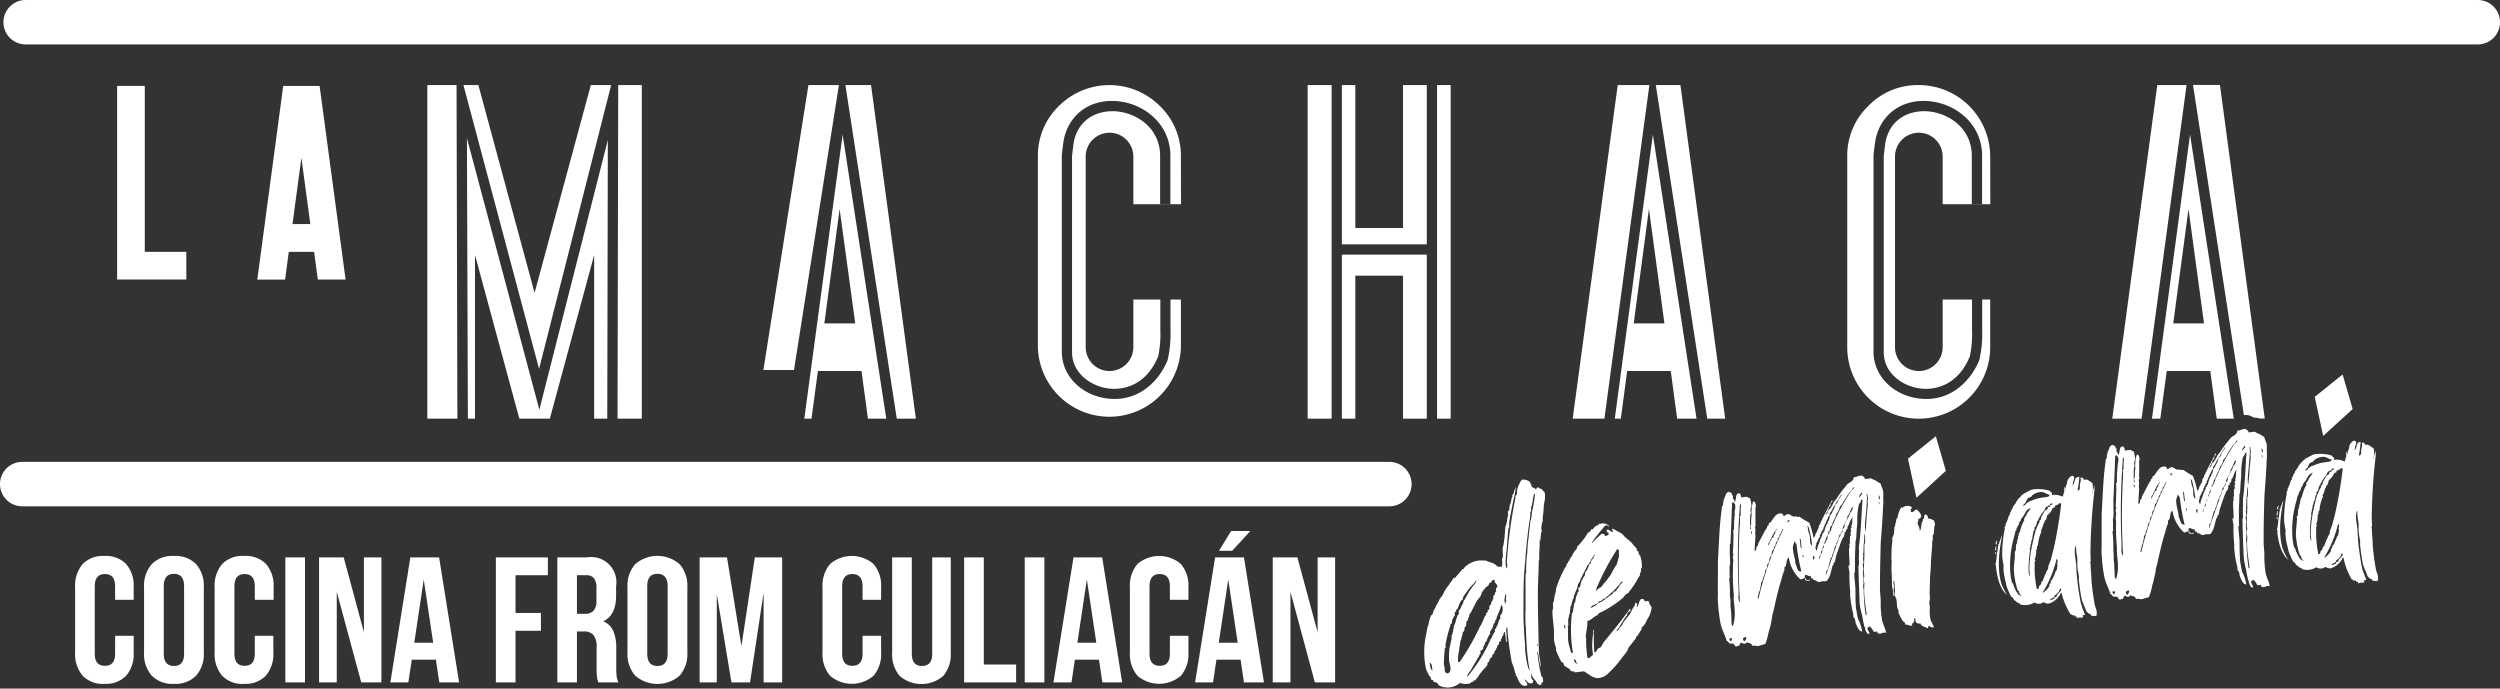 <?xml version="1.0" encoding="UTF-8"?> <svg xmlns="http://www.w3.org/2000/svg" viewBox="0 0 450.17 124"><rect x="0" y="0" width="450.17" height="124" fill="#333333" stroke="none"/><defs><style>.cls-1{fill:#fff;}</style></defs><g id="Layer_2" data-name="Layer 2"><g id="Layer_1-2" data-name="Layer 1"><path class="cls-1" d="M446.17,8H4.62a4,4,0,1,1,0-8H446.17a4,4,0,0,1,0,8"></path><path class="cls-1" d="M254.19,87.16a4.21,4.21,0,0,1-.05.62,4,4,0,0,1-4,3.39H4a4,4,0,1,1,0-8H250.18a4,4,0,0,1,4,4"></path><polygon class="cls-1" points="21.09 15.47 26.07 15.47 26.07 45.35 33.55 45.35 33.55 50.33 21.09 50.33 21.09 15.47"></polygon><path class="cls-1" d="M56.56,45.35H52l-.67,5h-5L51,15.47h6.55l4.68,34.86h-5Zm-3.89-5h3.21L54.27,28.42Z"></path><polygon class="cls-1" points="76.95 15.32 76.95 75.39 82.36 75.39 82.21 15.32 76.95 15.32"></polygon><polygon class="cls-1" points="97.07 66.43 110.05 15.32 106.39 15.32 96.26 52.73 86.14 15.32 83.45 15.32 97.07 66.43"></polygon><polygon class="cls-1" points="111.31 15.32 110.06 15.32 110.71 15.32 111.31 15.32"></polygon><polygon class="cls-1" points="111.32 15.32 111.2 75.39 115.57 75.39 115.57 15.32 111.32 15.32"></polygon><polygon class="cls-1" points="110.26 75.39 109.35 75.39 109.45 25.21 97.12 73.78 84.08 24.88 84.25 75.39 85.53 75.39 85.53 45.91 93.52 75.39 99.01 75.39 106.99 45.91 106.99 75.39 110.26 75.39"></polygon><polygon class="cls-1" points="145.57 15.32 137.46 66.63 142.97 66.63 151.06 15.32 145.57 15.32"></polygon><polygon class="cls-1" points="156.85 15.32 152.23 15.32 161.48 75.39 164.92 75.39 156.85 15.32"></polygon><path class="cls-1" d="M144.83,75.39h1.29l1.16-8.58h7.85l1.16,8.58h3.3l-7.86-51.16Zm3.61-17.16,2.75-20.6L154,58.23Z"></path><polygon class="cls-1" points="291.3 15.32 283.19 75.39 288.9 75.39 297 15.32 291.3 15.32"></polygon><polygon class="cls-1" points="302.59 15.32 298.16 15.32 307.42 75.39 310.65 75.39 302.59 15.32"></polygon><path class="cls-1" d="M290.77,75.39h1.09L293,66.81h7.85L302,75.39h3.49l-7.86-51.16Zm3.41-17.16,2.74-20.6,2.79,20.6Z"></path><polygon class="cls-1" points="388.46 15.32 380.35 75.39 385.63 75.39 393.73 15.32 388.46 15.32"></polygon><path class="cls-1" d="M387.5,75.39H389l1.16-8.58H398l1.16,8.58h3.07l-7.87-51.16Zm3.83-17.16,2.75-20.6,2.79,20.6Z"></path><path class="cls-1" d="M212.64,28.19a12.4,12.4,0,0,0-3.78-9.1,12.86,12.86,0,0,0-18.19,0,12.4,12.4,0,0,0-3.78,9.1V62.52a12.88,12.88,0,0,0,25.75,0V53.94h-1.87c0,.38,0,4.2,0,5.52a20.59,20.59,0,0,1-.52,5.38c-1.39,3.43-4.64,7-9.53,7a10.54,10.54,0,0,1-2.05-.2c-4.4-.86-7.47-4.27-7.47-8.29V28c0-.26.27-2.58.45-3.28,1.13-4.46,5-7,9.77-6.48,4.49.48,9.14,3.91,9.33,9.51,0,.84,0,6.66,0,6.9v2.1h-1.85v-2.1c0-.06,0-6,0-6.83-.16-4.77-4.09-7.36-7.68-7.75-2.91-.31-6.69.84-7.78,5.11-.11.42-.3,2-.4,3V63.39c0,3.65,3.1,5.91,6,6.47,3.23.63,7.42-.54,9.52-5.71a19.55,19.55,0,0,0,.38-4.71c0-1.33,0-5.17,0-5.5h-4.86v8.58a4.29,4.29,0,0,1-8.58,0V28.19a4.29,4.29,0,0,1,8.58,0v8.58h8.58Z"></path><path class="cls-1" d="M358.37,28.19A12.87,12.87,0,0,0,345.5,15.32a12.39,12.39,0,0,0-9.09,3.77,12.4,12.4,0,0,0-3.78,9.1V62.52a12.87,12.87,0,0,0,25.74,0V53.94h-1.44c0,.38,0,4.2,0,5.52a21,21,0,0,1-.52,5.38c-1.39,3.43-4.65,7-9.53,7a10.71,10.71,0,0,1-2.06-.2c-4.39-.86-7.46-4.27-7.46-8.29V28c0-.26.28-2.58.46-3.28,1.13-4.46,5-7,9.77-6.48,4.49.48,9.14,3.91,9.32,9.51,0,.84,0,6.66,0,6.9v2.1h-1.85v-2.1c0-.06,0-6,0-6.83-.16-4.77-4.1-7.36-7.68-7.75-2.91-.31-6.7.84-7.78,5.11-.11.42-.3,2-.4,3V63.39c0,3.65,3.09,5.91,6,6.47,3.22.63,7.42-.54,9.51-5.71a19.26,19.26,0,0,0,.39-4.71c0-1.33,0-5.17,0-5.5h-5.29v8.58a4.29,4.29,0,0,1-8.58,0V28.19a4.29,4.29,0,0,1,8.58,0v8.58h8.58Z"></path><polygon class="cls-1" points="256.92 44 256.92 15.32 252.64 15.32 252.64 41.06 244.05 41.06 244.05 15.32 241.63 15.32 241.63 44 256.92 44"></polygon><rect class="cls-1" x="235.47" y="15.32" width="4.31" height="60.07"></rect><rect class="cls-1" x="258.77" y="15.32" width="2.45" height="60.07"></rect><polygon class="cls-1" points="256.92 75.39 256.92 45.85 241.63 45.85 241.63 75.39 244.05 75.39 244.05 49.64 252.64 49.64 252.64 75.39 256.92 75.39"></polygon><path class="cls-1" d="M329.31,91.82a2.78,2.78,0,0,0,.5-.63,4.93,4.93,0,0,0,.36-.73,6.73,6.73,0,0,1,.5-.62c.43-.68.92-1.36,1.46-2l.49-.63c.41-.39,1.19-.54,1.16-1.28.62,0,.81-.32,1.5-.29.19.15.48.23.53.62l1.12-.13c.25.19.6.26.91.46s.49.34.79.47c.11.44.33.87.44,1.26s0,1.19.06,2c0,.06,0,.17,0,.28-.06.46-.09,1.66-.15,2.57-.07,1.38-.21,3-.32,4.54-.07,2.68-.14,5.42-.14,8.32,0,.62.09,1.24.14,2.08a17.72,17.72,0,0,0,.26,3.67c.2.72.57,1.41.72,2.19-.48-.23-.88.22-1.29.15.11,0-.31-.19-.3-.13s0-.23,0-.28-.39.1-.57.06-.28-.47-.47-.62-.23-.54-.48-.23c-.77.21.4,1,0,1.25-.4,0-.52-.51-.68-.89-.06,0,0-.28,0-.28-.19-.15-.15-.27-.26-.71-.09-.27-.17-.94-.29-1.5a12.84,12.84,0,0,1-.45-2.33c-.05-1.87-.17-4.3-.2-6.41,0-.16.08-.29.11-.58a13.52,13.52,0,0,1,0-2c0-.46-.08-.67,0-1.31.34-2.37.42-5.51.62-8.14-.07-.17-.1.06-.28,0,0,.4-.17.47-.36.78a12.39,12.39,0,0,0-.29,3.33c-.11.93-.16,2-.21,2.93a3.18,3.18,0,0,0-.12.47c0,.73-.08,1.71-.09,2.57s0,1.53,0,2.44c-.05.12,0,.28,0,.4s-.15.18-.13.3c0,.84.15,1.74.19,2.53s0,2.22.08,3.12a5.62,5.62,0,0,0,.16,1.29,9.76,9.76,0,0,0,.27,1.33,7.61,7.61,0,0,1,.72,2.19c-.68,0-.91-1-1.21-1.56,0-.06,0-.23,0-.28s-.09-.27-.17-.55c-.07-.1-.19-.09-.21-.26s0-.57-.09-.78a19.69,19.69,0,0,1-.5-3.24c0-.23.06-.41,0-.69a32.48,32.48,0,0,1-.12-3.4s-.23-1-.13-1.12.16,0,.16,0c0-1.13-.14-2.14-.09-3.17a.11.11,0,0,0,.1-.13c0-.17-.05-.39-.07-.56a.4.4,0,0,0,.15-.19,5,5,0,0,1,0-1.24c0-.06.17-.08.15-.19a1.78,1.78,0,0,1-.06-.56.11.11,0,0,0,.1-.13c0-.22-.11-.38-.06-.5s.16-.08.14-.19-.1-.38,0-.39c.19-.25.05-1,.21-1.51a4,4,0,0,0-.68,1.39,1.78,1.78,0,0,1-.25.32c0,.17,0,.28-.06.46s-.26.14-.25.26,0,.22,0,.28-.17,0-.17,0c-.08.23-.09.63-.18.87a1.58,1.58,0,0,0-.24.31c-.41.85-.82,2.21-1.2,3.28a5.61,5.61,0,0,1-.18.87c0,.11-.2.25-.25.31s.08.22,0,.29h-.11c-.34.95-.38,2.09-1.08,2.86-.21.19-.56.06-.84.1s-.26.2-.84.1l-.19-.15-.13-.1c-.06,0-.28,0-.41-.12s-.15-.27-.15-.27-.27.09-.28,0,0-.46-.21-.38c-.39,0-.49-.28-.88-.18-.12.42-.05.52.27.82,0,.17.35.08.58,0,.07-.35.19.2-.26.2s-.64-.09-.63-.49c-.34,0-.42.27-.83.21a6.53,6.53,0,0,1-2.06-3.91c-.47.29-.34,1-.56,1.49,0,.11-.2.25-.24.32,0,.23,0,.4,0,.63-.05.06-.18,0-.16.13s.07.11,0,.17a4.41,4.41,0,0,0-.29.89c-.08.29-.12.46-.2.7-.49,1.59-.94,3.58-1.34,5.45a3.15,3.15,0,0,0-.2.71,2.3,2.3,0,0,1-.1.63,3,3,0,0,0-.06.41c0,.23-.19.82-.3,1.29a6.75,6.75,0,0,0-.2.7,10.52,10.52,0,0,1-.61,2.07,8,8,0,0,0-1,.28c-.38.16-.57,0-1,0-.44.16-.32-.3-.61-.33-.09-.27-.62,0-.61-.38-.15.19-.14.25-.42.34s-.47-.12-.71-.2c-.26.2-.15.64-.66.64-.59.3-.41-.57-1-.45s-.56-.39-.91-.46c-.29-1-.86-2-1.11-3.11a32.81,32.81,0,0,1-.48-4c-.05-.45,0-1,0-1.7-.05-.85,0-1.7,0-2.61s0-2,0-3c.19-2.76.25-6,.61-8.72.07-.35.08-.81.15-1.16.05-.06.17,0,.15-.18l0-.12a4,4,0,0,0,.06-.46,5.14,5.14,0,0,1,.34-1c.13-.3.14-.7.75-.83,0,.28.46.06.45.4s.19.2.21.37c.05.39-.19.25.07.56a.67.67,0,0,1,.18.55c.41-.33.14-1.21.56-1.49s.64.15.65.66a7.18,7.18,0,0,1,1-.12c.23,0,.32.3.59.21a6.6,6.6,0,0,1,.29,1.5.22.22,0,0,0-.09.19,2.56,2.56,0,0,1-.12.41c0,.23.12.5.09.73a.11.11,0,0,0-.1.12,18.1,18.1,0,0,0,0,2.73c.26-.2,0-.46,0-.74a.21.21,0,0,0,.15-.14,10.39,10.39,0,0,1,.08-1.71,6.67,6.67,0,0,1,.27-2.48c.47.06.46.52.52,1,0-.05-.11.07-.1.13,0,.85,0,1.82,0,2.72a1.72,1.72,0,0,0,.06.56s-.16.08-.15.14a2.92,2.92,0,0,1,.09.73,2.37,2.37,0,0,0,0,.85c0,.12,0,.22,0,.28-.06.46-.09,1.66-.17,2.41.37.24.29-.43.38-.62s.21-.13.25-.31a1.59,1.59,0,0,1,.3-.78c.37-.72.74-1.45,1.17-2.18,0-.12.16,0,.14-.19s.09-.24.08-.29.27-.15.26-.2-.08-.22,0-.29.32-.15.41-.33c.4-.5.71-1.22,1.37-1.41s.76.13.91.46c.32-.15.41-.39.81-.38s.55.38,1,.45c.44-.17.53.16,1,0a15,15,0,0,0,1.78,1.09,14.63,14.63,0,0,1,.77,2.7c.32-.21.33-.61.46-.91.06,0,.12,0,.11-.07a.55.55,0,0,1,.13-.3c0-.17.24-.43.22-.59a1.26,1.26,0,0,1,.08-.3,1.15,1.15,0,0,1,.24-.31c.05-.06,0-.28,0-.28.21-.2.19-.31.37-.67.56-1.09,1.16-2.24,1.71-3.33.25.14-.11.46-.21.59s0,.34-.06.46-.22.09-.27.15,0,.34-.11.47-.11,0-.1.12c0,.28-.28.49-.36.79.38-.11.34-.5.47-.8m-17.75,6.1a4.89,4.89,0,0,0,0,.68c-.06,1,.05,1.93.05,2.84,0,.23-.08.3-.1.58,0,.68,0,.85,0,1.3a1.57,1.57,0,0,0,.07.57c0,.11-.15.18-.15.18a23.87,23.87,0,0,1,.14,3.12c0,.11,0,.28.05.39a7.3,7.3,0,0,1,.05,1.41,4.7,4.7,0,0,0,.1.84c.05.85.08,1.64.09,2.15,0,.17-.05.58.25.71a6.83,6.83,0,0,0,.33-2.48c0-1-.27-2.3-.16-2.83,0-.11,0-.22,0-.27a35.93,35.93,0,0,1-.16-4.71c0-.11,0-.28,0-.44a3.86,3.86,0,0,1,.07-.87,5.23,5.23,0,0,0-.1-.84.1.1,0,0,1,.09-.12,1.75,1.75,0,0,0-.06-.56c0-.68.08-1.21.06-1.89a18.46,18.46,0,0,0,0-2.22c0-.11.15-.13.14-.18,0-.35,0-.74,0-1.14s.08-1.26.12-1.43,0-.29-.05-.4c.09-.63.31-1.23,0-1.7-.17,0-.15-.27-.32-.25,0,.17-.14.19-.12.42-.07,2.28-.2,5-.28,7.14m.27,17-.45,0a.43.43,0,0,0,.34.53c0-.23.19-.31.11-.58M313,107.3c.05.4.07,1.08.3,1.11a127.32,127.32,0,0,1-.06-13.36,9.22,9.22,0,0,0,.05-2c0-.12.16-.13.15-.19,0-.34,0-.73,0-1.13s.2-.71-.12-1a126,126,0,0,0-.26,15.38c0,.35,0,.8,0,1.14m1.15,8.23c0-.29.36-.33.2-.77a.79.79,0,0,0-.55.24c0,.29.07.5.35.53m1.07-19.69c0,.17.17.49.2.26s-.18-.55-.2-.26m5.17.52c0,.12,0,.28-.07.35s-.2.19-.24.31,0,.29-.12.47a1.15,1.15,0,0,0-.24.31,2.86,2.86,0,0,0-.07.41,1.17,1.17,0,0,1-.25.31c-.09.18,0,.34-.11.47a1.35,1.35,0,0,0-.25.31c-.13.36,0,.58-.18.88a1.4,1.4,0,0,0-.25.31c-.08.24-.1.58-.18.88,0,0-.2.19-.24.31-.13.36,0,.58-.18.88a1.17,1.17,0,0,0-.25.31,2.4,2.4,0,0,1,0,.28c-.06.41-.39,1-.42,1.19s.08.22,0,.28-.2.25-.25.31a1.49,1.49,0,0,0-.06.46,8.66,8.66,0,0,0-.17.88c-.09.24-.24.42-.22.59a3.82,3.82,0,0,1-.12.42c0,.28-.22.53.07.56A57.55,57.55,0,0,1,321,95.54c0-.17.19-.25,0-.28-.14.24-.22.54-.36.78a1.78,1.78,0,0,0-.25.32m-1.68,1.11c0,.12-.21.19-.25.31s-.06.46.05.45a2.4,2.4,0,0,1,.31-.78,1.32,1.32,0,0,0,.21-.59c.06,0,.28,0,.28-.09a2.2,2.2,0,0,0,.11-.47,1.17,1.17,0,0,0,.25-.31c0-.12,0-.29.06-.41s.43-.27.14-.3a10.82,10.82,0,0,0-.62,1c-.23.43-.36.73-.54,1.15m3.53-3.78c-.3-.08-.58.41-.23.43,0-.18.19-.25.23-.43m.94,6.94a4.19,4.19,0,0,1,.1.84c.16.38.33.87.42,1.15a.64.64,0,0,0,.67.31,37.08,37.08,0,0,1-.89-5c-.28,0-.16-.38-.39-.41,0,.34-.25.72-.26,1.17a9.87,9.87,0,0,0,.35,1.95m1.08-3.37c0-.17-.16-.38-.19-.15.1.39.12,2,.35,1.55-.06-.5-.11-1-.16-1.4m.33,2.81c0,.17.12.55.15.26s-.12-.55-.15-.26m1.26-3.74c.15.72-.08,1.66.46,1.94a20.34,20.34,0,0,0-.62-3.28c-.07-.17-.26-.31-.29-.08.05,0,.17,0,.12.1a3.88,3.88,0,0,0,.33,1.32m.68,3.79c-.05.06-.2.7.08.67.05-.06.26-.66-.08-.67m4.24-9.72a1.15,1.15,0,0,0-.24.31c-.05.06,0,.18-.14.3s-.15.19-.24.32a6.51,6.51,0,0,1-.71,1.22c0,.06.08.22,0,.28s-.15.19-.24.31,0,.18-.08.3a2.36,2.36,0,0,0-.36.78c0,.11-.06.06-.1.12-.14.3-.16.59-.37.79,0,0,.09.21,0,.28s-.16.13-.25.31a3.38,3.38,0,0,1-.32.66c-.05.07,0,.23,0,.28a1.21,1.21,0,0,1-.24.32,3.44,3.44,0,0,1-.36.78c-.06,0-.08.35-.07.41-.14.24-.25.77.12,1a3.7,3.7,0,0,1,.41-1.35,5,5,0,0,1,.52-1.31c0-.07,0-.23,0-.29s.27-.14.25-.31.1-.12.15-.19c.12-.41.15-.58.28-.94s.39-.56.36-.78.05-.07.1-.13a2.61,2.61,0,0,0,.21-.65c.1-.13,0-.23.12-.41s.3-.32.34-.5.09-.18.13-.3.34-.49.32-.72a3.1,3.1,0,0,1,.22-.48,1.16,1.16,0,0,0,.3-.32,3.27,3.27,0,0,1,.71-1.22c-.07-.16.14-.25,0-.28-.14.3-.44.62-.47.79s-.29.44-.39.62m1.29-.16a2,2,0,0,0-.23.43c-.14.24-.4.45-.49.63s-.08.35-.12.47-.1.07-.1.12-.08.24-.13.3a1.78,1.78,0,0,1-.25.32c-.05.06-.08.29-.13.3a.92.92,0,0,1-.22.59c0,.06,0,.12-.09.18a10.66,10.66,0,0,0-.44,1.08,1.36,1.36,0,0,0-.25.31c-.09.18,0,.35-.1.58,0,.06-.21.14-.25.26s0,.34-.05.57a1.4,1.4,0,0,0-.24.32.68.68,0,0,0-.14.3,1.06,1.06,0,0,1-.21.59c0,.06-.09.24-.08.3,0,.22-.18.42-.21.59a.89.89,0,0,0-.14.3c0,.23-.18.42-.21.6s-.09.23-.08.29c0,.22-.18.42-.22.6s-.18.36.05.39a7.67,7.67,0,0,1,.18-.88s.21-.19.25-.31,0-.34.05-.58c0-.06.2-.19.24-.31s0-.34.1-.58a1.35,1.35,0,0,0,.25-.31c0-.06.09-.24.08-.3s.11-.07.15-.13c.08-.29.1-.64.18-.88a1.68,1.68,0,0,1,.25-.31c0-.12-.08-.22,0-.28s.21-.14.26-.2a.63.63,0,0,0,.07-.35c0-.12.14-.25.13-.3a1.24,1.24,0,0,1,.22-.59c0-.06.1-.13.09-.19a.66.66,0,0,0,.13-.3,37.92,37.92,0,0,1,2.57-4.74,6.19,6.19,0,0,0,.48-.74c.15-.19.73-.54.38-.61-.38.61-.94,1.19-1.22,1.68s-.39.56-.48.79m.63,2.89a3.52,3.52,0,0,0-.19.76c0,.06-.28.09-.26.2s-.08.29-.12.41a1.58,1.58,0,0,0-.31.78c0,.17-.31.72-.35.84a1.17,1.17,0,0,0-.25.31,7,7,0,0,0-.2.71,3.67,3.67,0,0,1-.36.78s.08.22,0,.28-.2.19-.25.31-.11.47-.2.71a2.13,2.13,0,0,1-.3.78c-.05.06,0,.22,0,.28a1.15,1.15,0,0,0-.24.31c-.1.18-.11.53-.2.71-.18.47-.19.87-.31,1.23,0,0-.21.19-.25.31a1.22,1.22,0,0,0-.07.41c0,.12-.14.24,0,.28.72-2,1.44-4.15,2.21-6.24.09-.18,0-.28.12-.47s.2-.19.24-.31,0-.29.12-.41.2-.25.25-.32,0-.34.06-.46.21-.14.25-.26a5.63,5.63,0,0,0,.18-.87c.05-.12.21-.19.25-.32a8.19,8.19,0,0,1,.36-.78,3.73,3.73,0,0,0,.31-.72c.05-.11.21-.19.25-.31s.33-.55.08-.75c-.27.54-.48,1.2-.67,1.5l-.25.32m2.6-4.41c-.08.24-.65.71-.34.9,0-.35.77-.66.34-.9M336.1,91a.4.4,0,0,0,0,.28c-.06,1-.18,1.84-.24,2.76-.08.75,0,1.37,0,2.11a.87.87,0,0,0-.16.13c0,.11.08.22,0,.28,0,.68-.14,1.72-.14,2.18s0,.68-.06,1,0,.34.06.45a.11.11,0,0,1-.1.12,5.58,5.58,0,0,0,.12,1c0,.12-.15.19-.15.19a5.93,5.93,0,0,0,.11,1,.2.2,0,0,1-.09.19c0,.74.13,1.57.11,2.37,0,.17-.08.24-.06.46a3.09,3.09,0,0,0,.09.68,29.54,29.54,0,0,0,.38,4.61c.26-.14.11-.46.09-.63-.13-1.07-.28-1.9-.34-2.86a15.81,15.81,0,0,1,0-2.28,4.92,4.92,0,0,1-.11-1,.19.19,0,0,1,.09-.18,2.63,2.63,0,0,0-.08-.68c0-1,.05-2,.1-3,0-.8,0-1.54,0-2.17a.11.11,0,0,1,.1-.12c.07-.81,0-1.53,0-2.28,0,0,.11-.07.15-.19a.4.4,0,0,1,0-.28c.05-.51.14-1.61.16-2,0-.12,0-.17,0-.28.1-.58.14-1.67.21-2a3.63,3.63,0,0,0-.08-.73s.09-.12.09-.12c0-.4-.11-1.47-.23-1a3.65,3.65,0,0,1,0,1.31,3.44,3.44,0,0,1,0,.69m2.18-1.68c0,.57.2.71.23.43,0-.12-.16-.84-.23-.43m0,1.13c0,.23.17.55.14.27s-.12-.5-.14-.27"></path><path class="cls-1" d="M344.15,92.18c.63.09.51-.46,1.08-.42.28.43.7.6.73,1.34-.22,0-.06.4-.53.29,0,.22.05.39-.06.46s.05.4-.12.41a2.74,2.74,0,0,1,.45,1.37c.29-.43.21-1,.38-1.58,0,0,.1-.07.15-.19a.45.45,0,0,1,0-.28s.2-.25.25-.31c0-.23-.06-.5.21-.65.29.08.48.28.48.74a2,2,0,0,1,1.13.43c0,.23.18.49.1.84,0,.06-.1.13-.1.13a11.62,11.62,0,0,1-.11,1.43c0,.06-.1.07-.15.19s0,.4,0,.69c-.05.06,0,.28,0,.28a.09.09,0,0,1-.12,0c0,.29,0,.74,0,1-.22,2.42-.43,5.4-.44,8.19-.06.52.11,1,0,1.53,0,.17-.09.19-.07.35a5.05,5.05,0,0,0,.1.9,7.84,7.84,0,0,0,.09,2.15c.12.5.45.91.63,1.46-.39.1-.62,0-.76-.19-.47-.12-.06.46-.53.35-.32-.31-1-.23-1.12-.84a.86.86,0,0,1-.7-.09c-.18-.14-.22-.48-.27-.82-.4-.06,0,.47-.21.6h-.11c0,.06.08.22,0,.28s-.28,0-.28,0,.1.33.06.44a1.62,1.62,0,0,1-.88-.18c-.06,0-.22,0-.28,0s-.09-.28-.22-.43a1.31,1.31,0,0,1-.31-.25,8.34,8.34,0,0,1-.75-1.44,2,2,0,0,0-.06-.57c0-.16-.14-.15-.15-.26-.11-.5-.07-1.08-.2-1.69a3,3,0,0,1-.25-.65,17.17,17.17,0,0,0-.15-2.71c-.3.32.15,1.23-.09,1.6,0,.17,0,.4.06.56s.26.71-.08.7c0-.63-.22-1.34-.27-2.25,0-.45,0-1-.05-1.81a17.52,17.52,0,0,1,0-2.28c0-.16-.1-.33-.06-.45.05-.51,0-1.65.11-2.45,0-.23.06-.46.08-.7a3.87,3.87,0,0,1,0-.74s.17,0,.15-.13a1,1,0,0,0,0-.17s.1-.12.1-.12a11.81,11.81,0,0,0,.12-1.44c.05-.06.16,0,.14-.19s0-.23.07-.4.09-.64.19-.82.16,0,.15-.19a5,5,0,0,1,.64-1.78c0-.07.23,0,.27,0a1.36,1.36,0,0,1,1.52-.18c.43.29-.25.32,0,.86"></path><path class="cls-1" d="M345.27,96.4c-.44.16-.48-.17-.76-.2-.24.89.35,1.1.64.61.1-.12.08-.24.12-.41"></path><path class="cls-1" d="M347.71,100.66c-.07,1.31-.19,2.69-.19,4.17-.37-.3-.14-.72-.13-1.12,0-.63,0-1.09.08-1.72,0-.11,0-.22,0-.28a5,5,0,0,0,.12-1.32c0-.29.12,0,.15.27"></path><path class="cls-1" d="M347.74,99.91c0,.29-.18,0-.15-.26s.18.09.15.26"></path><polygon class="cls-1" points="348.58 78.56 343.56 82.59 345.09 89.63 350.39 84.78 348.58 78.56"></polygon><polygon class="cls-1" points="421.83 67.43 416.81 71.46 418.33 78.5 423.64 73.65 421.83 67.43"></polygon><path class="cls-1" d="M359.45,99.73c0,.23-.23-.08-.2-.26s.18,0,.2.26m0-.63c-.45,0,0-.45-.13-.66.29-.38.05.45.13.66m.06-1.43c.17.49-.17.53-.17,0,.16-.07.08-.29.25-.31a.19.19,0,0,1-.08.29m-.15,4.46a.29.29,0,0,0,.08-.3s-.16.08-.13-.09.11-.47.14-.76c.1-.58.12-1.38.27-2a2.57,2.57,0,0,1,.14-.76c0-.06-.09-.22,0-.28H360c0-.07,0-.28,0-.28.15-.19.29-.89.53-1.26-.46,2.27-1,5.7-.16,8.66a10.23,10.23,0,0,0,1.05,2.09c-1.14-.94-1.74-2.69-2-5m15-16.3a16.77,16.77,0,0,1-.33,2.49c.57,0,.38-.67.44-1.08s.25-.76.09-1.14c.47-.4.5.33.78.3.05,0,.38-.1.39-.05a5.19,5.19,0,0,1,1,.68,6.59,6.59,0,0,1,.06,1.47.11.11,0,0,0-.09.13l0,.34a12.38,12.38,0,0,1,.42-1.65c-.06.41,0,.69-.07,1.26a108.74,108.74,0,0,0-.69,11l.06,1.47a.1.1,0,0,0-.09.12,2,2,0,0,1,.06.56c0,.68.14,1.64.15,2.72a43.59,43.59,0,0,0,.59,4.42c.13.61.54,1.19.3,2-.33.15-.63,0-.86,0s-.08-.22-.14-.27-.23,0-.36-.13l-.13-.1a1.08,1.08,0,0,1-.4-.52c-.09-.27-.55-1.29-.74-1.9-.24-1.05-.4-2.4-.54-3.57,0-.23.06-.47,0-.69-.05-.45-.15-.84-.21-1.28-.08-.73,0-1.48-.08-2.15a8.09,8.09,0,0,1-.19-2.08c-.47.85-.15,2.06,0,3.29l.1,1.81a45.51,45.51,0,0,0,.75,5.32,21.58,21.58,0,0,0,.77,2.12c-.11.07-.28,0-.44.11s.12.1.08.27-.33,0-.32.16c-.12-.1-.39,0-.52-.06l-.27.1c-.06-.06,0-.29-.09-.28s-.34,0-.31-.25c-.44.17-.48-.17-.77-.19a12.9,12.9,0,0,1-1.58-3.73c-.09-.33-.26.2-.36.32a3.55,3.55,0,0,1-1.6,1.39,1.62,1.62,0,0,1-.72.14.11.11,0,0,0-.12-.1l-.28,0,0-.17c-.4,0-.54.29-.83.27a1.47,1.47,0,0,1-1-.22,3,3,0,0,1-1.94.46,2.94,2.94,0,0,1-.58-.1c-.06,0-.14-.21-.2-.21-.29-.13-.34-.07-.61-.38l-.31-.19a1.59,1.59,0,0,1-.22-.43c-.06-.05-.29-.08-.31-.19a5.51,5.51,0,0,1-.45-.91,6,6,0,0,1-.53-1.65,11.33,11.33,0,0,1-.42-2.5c0-.28.06-.47,0-.75a9.62,9.62,0,0,1-.22-1.39,21.94,21.94,0,0,1,.47-5.06,1.54,1.54,0,0,0-.09-.28c.05-.06.17,0,.17,0s-.09-.27,0-.28.11,0,.1-.07-.08-.21,0-.28a5.39,5.39,0,0,0,.52-1.37,1.4,1.4,0,0,0,.25-.31c0-.06-.09-.22-.09-.27l.16,0,.17-.53.25-.32c0-.12,0-.23.12-.36a3.94,3.94,0,0,1,.35-.44,3.46,3.46,0,0,1,1-1.31c.1-.07,0-.17.14-.19s.25-.31.53-.35a8.41,8.41,0,0,1,1.29-.66,7.23,7.23,0,0,1,3.15.19c.27.36.6.27.43.8a3.07,3.07,0,0,1,1.91.28c.21-.19.21-.65.3-.88a2.34,2.34,0,0,1,0-.63c0-.06.19-.25.24-.32a9,9,0,0,0-.26,1.17l.12-.41c0-.18.24-.43.21-.65a1.35,1.35,0,0,1,.08-.3,1.29,1.29,0,0,0,.16-.58c0-.29.43-1.14,1-1.15.61.33,0,.8.05,1.42,0,.11-.09.12-.07.29.57-.41.1-1.49,1.18-1.51m-9,5.74c-.11.07-.28.09-.38.22a9.32,9.32,0,0,0-.66,1.1,3.26,3.26,0,0,0-.39.5c-.05.06,0,.18-.08.29s-.21.2-.25.32l-.16.59c-.05.06-.11,0-.17,0s.09.27,0,.28-.2.25-.19.36,0,.11,0,.11c0,.17-.11.07-.15.19-.13.36-.15.7-.27,1.06a18.61,18.61,0,0,0-.71,6,9.92,9.92,0,0,0,.32,2.24l.21.26c.15.38.11.5.24.65a7.1,7.1,0,0,0,.45.92s.12,0,.12,0,0,.23,0,.28.35.07.37.24c.11,0,.25.2.28,0-.3-.14-.35-.53-.44-.8,0-.06-.11,0-.18-.09a14.58,14.58,0,0,1-.7-3.5c-.07-1.07.27-2.54.15-3.49,0-.11.16-.07.16-.13.1-.58,0-1.08.18-1.33.06,0,.11-.47.11-.47,0-.17,0-.17.08-.29l.07-.41c0-.17,0-.22.08-.29s0-.28,0-.28.2-.25.24-.37.11-.53.2-.71a5.84,5.84,0,0,1,.63-1.44s-.08-.22-.09-.27a.72.72,0,0,0,.25-.32,3.5,3.5,0,0,0,.32-.6c.19-.31.7-.83.57-1,0,0-.06,0-.11.07s-.1.12-.15.13m.61-2.46s-.14.24-.24.31-.39.1-.54.24a3,3,0,0,0-.42.79c-.2.25-.58.41-.33.61,0-.17.17-.08.26-.21s.14-.24.25-.31h.11c.17,0,.05-.12.09-.19l1-.4a7.1,7.1,0,0,1,1.88-.45c.33-.09,1,0,1.08-.47-.63-.09-.91-.51-1.54-.5a2.55,2.55,0,0,0-1.58.59m2.75,2c-.06,0,0,.06,0,.06s-.28,0-.28,0a5.26,5.26,0,0,0-.32.67,6.49,6.49,0,0,0-1.1,1.72,1.64,1.64,0,0,0-.31.78c0,.16-.27.54-.38.61s.09.22.09.27-.2.26-.24.37-.1.58-.18.88H366l-.06.46a.42.42,0,0,1-.13.3l-.07.41c0,.17,0,.22-.08.29a4.24,4.24,0,0,1-.06.47.46.46,0,0,1-.13.3c0,.05.08.21.09.27a23,23,0,0,0-.28,3.9c0,.22.11.39.13.55s.1.39.13.16l-.12-1a22.83,22.83,0,0,1,.8-5.73A8.59,8.59,0,0,1,367.25,94c.05-.07,0-.23,0-.28s.21-.14.26-.21,0-.34.06-.46a1.19,1.19,0,0,0,.28-.49c.2-.25.24-.42.39-.61s.27-.09.37-.22.13-.35.23-.42.23,0,.28-.09,0-.18.08-.24.45-.05.36-.33a.4.4,0,0,0-.47.34c-.05.07-.28,0-.27.09m1.17.32c-.05.06-.23,0-.28,0s-.28.55-.47.8-.46.45-.61.64a6.13,6.13,0,0,0-.15.64,3.2,3.2,0,0,0-.35.44c0,.06,0,.11,0,.17s-.1.07-.14.19c-.18.47-.18.87-.49,1.19,0,.06.09.22.09.28a7.22,7.22,0,0,0-.62,2.4c0,.17-.1.13-.15.19-.07.35,0,.63-.14.7s0,.22,0,.28c-.07.35-.1,1.09-.25,1.23s.09.32.1.38-.15.13-.15.19l0,.68a17.56,17.56,0,0,0,.4,4.28c.45,0,.3-.32.39-.5s.21-.14.21-.2a.93.93,0,0,0,.21-.59c0-.06.21-.14.26-.2s.12-.47.21-.6.08-.29.17-.47l.24-.43c0-.12,0-.23.08-.29s.19-.25.24-.37c.08-.29,0-.58.14-.7l.17-.48.14-.3.51-1.93a75.92,75.92,0,0,0,1.4-8.25c0-.11-.19-.15-.31-.19-.13.3-.53.35-.79.49a1,1,0,0,1-.08.3m-2.14,15.44.05-.06a3.86,3.86,0,0,0,1.11-1.16c.09-.18,0-.35.12-.47s.1-.07.15-.19,0-.29.12-.41.24-.32.34-.5,0-.23.08-.29.24-.37.22-.48.28-.55.33-.61a1.49,1.49,0,0,0,.06-.46c.18-.37-.1-.79.1-1,.11-.07-.13-.61-.18-.55a20.6,20.6,0,0,1-2.46,6,.82.82,0,0,1,0,.18m2,.72c-.2.2-.71.26-.73.54a3.59,3.59,0,0,0,.76-.26c.06,0,.08-.29.08-.29s.28,0,.28,0,.13-.36.23-.49,1.18-1.1.39-1c0,.58-.52.86-.93,1.25-.05.06,0,.23-.08.29m1.79-18.81c0,.06,0,.12,0,.23,0-.05,0-.17,0-.23"></path><path class="cls-1" d="M398.39,83.43a3,3,0,0,0,.49-.63,4.48,4.48,0,0,0,.37-.72,4.75,4.75,0,0,1,.49-.63c.43-.68.92-1.36,1.46-2l.5-.63c.41-.39,1.18-.54,1.15-1.27.63,0,.82-.33,1.5-.3.19.15.49.23.53.62l1.12-.13a9.62,9.62,0,0,0,.91.46c.3.13.5.34.8.47.11.44.33.87.43,1.26s0,1.19.07,2c0,.06,0,.17,0,.28-.06.46-.08,1.66-.15,2.58-.06,1.37-.21,3-.31,4.53-.08,2.68-.15,5.42-.14,8.32,0,.62.09,1.24.13,2.09a18.48,18.48,0,0,0,.27,3.66c.2.72.56,1.41.71,2.19-.48-.23-.88.22-1.29.15.12,0-.3-.19-.3-.13s0-.23,0-.28-.38.1-.56.07-.28-.48-.47-.63-.24-.54-.48-.23c-.78.21.4,1,0,1.25-.39.05-.51-.51-.67-.89-.07,0,0-.28,0-.28-.19-.14-.14-.26-.25-.71-.09-.27-.17-.94-.29-1.5A12.67,12.67,0,0,1,404,100c-.06-1.87-.18-4.3-.2-6.4,0-.17.08-.3.1-.59a13.64,13.64,0,0,1,0-2,12.36,12.36,0,0,1,0-1.3c.34-2.38.42-5.51.62-8.15-.08-.16-.11.07-.28,0,0,.4-.17.48-.36.78a12.47,12.47,0,0,0-.29,3.34c-.12.92-.16,2-.22,2.92,0,.18-.08.24-.12.47,0,.74-.07,1.72-.09,2.57s0,1.53,0,2.45c0,.11,0,.28.05.39s-.15.19-.14.3c0,.84.16,1.74.19,2.53s0,2.22.09,3.12a5.06,5.06,0,0,0,.15,1.29,9.72,9.72,0,0,0,.28,1.33,7.6,7.6,0,0,1,.71,2.19c-.68,0-.91-1-1.21-1.56,0-.06,0-.23,0-.28s-.09-.27-.18-.55c-.07-.1-.18-.09-.2-.26s0-.56-.1-.78a19.69,19.69,0,0,1-.5-3.24c0-.22.07-.41,0-.69a29.87,29.87,0,0,1-.12-3.39c0-.06-.24-1-.14-1.13s.17,0,.17,0c0-1.13-.14-2.14-.09-3.17a.11.11,0,0,0,.1-.13c0-.16-.05-.39-.07-.56a.36.36,0,0,0,.14-.18,5.15,5.15,0,0,1,0-1.25c0-.06.16-.08.15-.19a2.1,2.1,0,0,1-.07-.56.11.11,0,0,0,.1-.12c0-.23-.1-.39-.06-.51s.16-.08.15-.19-.1-.38-.05-.39c.2-.25.06-1,.22-1.5-.41.38-.46.9-.69,1.38a1.21,1.21,0,0,1-.24.32c0,.17,0,.29-.06.46s-.27.15-.26.26,0,.22,0,.28-.18,0-.17,0c-.09.24-.09.64-.18.87-.05.07-.21.2-.25.32-.41.84-.82,2.2-1.2,3.27a4.65,4.65,0,0,1-.18.87c0,.11-.2.25-.25.32s.09.21,0,.28h-.11c-.35.95-.38,2.09-1.09,2.86-.2.19-.56.06-.84.1s-.26.2-.84.1l-.19-.15-.12-.1c-.07,0-.29,0-.41-.12s-.15-.26-.15-.26-.27.08-.28,0,0-.46-.22-.37c-.39,0-.48-.29-.87-.18-.12.41-.05.51.27.82,0,.16.35.07.57,0,.08-.35.2.2-.26.2s-.63-.09-.63-.49c-.33,0-.42.28-.82.21a6.54,6.54,0,0,1-2.06-3.9c-.48.28-.34,1-.56,1.48,0,.12-.2.26-.25.32,0,.23,0,.4,0,.63-.05.06-.17,0-.15.13s.07.11,0,.17a3.42,3.42,0,0,0-.29.89,6.62,6.62,0,0,1-.21.7c-.49,1.6-.93,3.58-1.34,5.45a4,4,0,0,0-.2.71,2.9,2.9,0,0,1-.09.64c0,.11,0,.23-.07.4s-.18.82-.3,1.29c0,.17-.17.47-.2.7a9.32,9.32,0,0,1-.61,2.07,7.87,7.87,0,0,0-1,.28c-.38.17-.58,0-1,0-.43.17-.32-.3-.6-.33-.09-.27-.63,0-.62-.38-.15.19-.14.25-.41.34s-.47-.12-.71-.2c-.26.2-.15.64-.66.65-.59.29-.41-.58-1-.46s-.55-.39-.9-.46c-.3-1-.87-2-1.11-3.11a30.78,30.78,0,0,1-.48-4c-.06-.44,0-1,0-1.7,0-.84,0-1.7,0-2.61s0-2,0-3c.18-2.75.25-6,.61-8.72.07-.35.07-.8.15-1.15,0-.07.16,0,.14-.19v-.11a4.24,4.24,0,0,0,.06-.47,4.47,4.47,0,0,1,.33-1c.14-.3.15-.7.76-.83,0,.28.46.06.44.4s.2.2.22.37c0,.39-.2.25.07.56a.67.67,0,0,1,.17.55c.42-.33.14-1.21.57-1.49s.64.15.64.66a7.53,7.53,0,0,1,1-.12c.23,0,.32.31.6.22a7.62,7.62,0,0,1,.29,1.5.19.19,0,0,0-.09.18,3.58,3.58,0,0,1-.12.41c0,.23.11.5.08.73a.11.11,0,0,0-.1.13,19.4,19.4,0,0,0,0,2.72c.27-.2,0-.46,0-.74a.21.21,0,0,0,.15-.13,11.81,11.81,0,0,1,.09-1.72,6.7,6.7,0,0,1,.27-2.48c.46.06.46.52.51,1,0-.06-.1.06-.1.12.05.85,0,1.82,0,2.73a2.15,2.15,0,0,0,.07.56s-.16.07-.16.13a3,3,0,0,1,.09.73,2.73,2.73,0,0,0,0,.85c0,.12,0,.23,0,.28-.05.46-.08,1.66-.16,2.41.37.24.29-.43.38-.61s.21-.14.24-.32a1.65,1.65,0,0,1,.31-.77c.37-.73.74-1.46,1.16-2.19,0-.12.17,0,.15-.19s.08-.23.08-.29.26-.15.26-.2-.09-.22,0-.28.32-.15.41-.34c.4-.5.71-1.22,1.37-1.41s.75.14.9.46c.33-.15.41-.39.81-.38s.56.39,1,.45c.43-.16.53.17,1,0a17.57,17.57,0,0,0,1.78,1.1,13.6,13.6,0,0,1,.78,2.69c.32-.21.33-.61.46-.91.06,0,.11,0,.1-.07s.09-.23.14-.3.23-.42.21-.59a2,2,0,0,1,.08-.3,1.35,1.35,0,0,1,.25-.31c0-.06,0-.28,0-.28.2-.19.19-.31.37-.67.55-1.09,1.15-2.24,1.71-3.33.24.14-.12.47-.22.59s0,.35-.06.46-.21.09-.26.15,0,.34-.12.47-.11,0-.1.12c0,.28-.28.49-.36.79.39-.11.34-.5.48-.8m-17.76,6.1c0,.4-.05.52,0,.69-.05,1,.06,1.92,0,2.83,0,.23-.07.3-.1.58,0,.68.05.85,0,1.31a2.15,2.15,0,0,0,.07.56c0,.11-.15.19-.15.19a23.92,23.92,0,0,1,.15,3.11c0,.11,0,.28,0,.39a7.5,7.5,0,0,1,.06,1.41,4.81,4.81,0,0,0,.1.85c0,.84.08,1.63.08,2.15,0,.16,0,.57.26.7a7.06,7.06,0,0,0,.33-2.48c0-1-.27-2.3-.17-2.82,0-.11,0-.23,0-.28a35.88,35.88,0,0,1-.16-4.71c0-.11,0-.27-.06-.44a5.36,5.36,0,0,1,.07-.86,4.12,4.12,0,0,0-.1-.84.11.11,0,0,1,.1-.13,1.76,1.76,0,0,0-.07-.56c0-.68.09-1.21.06-1.89a16.46,16.46,0,0,0,0-2.21c0-.12.16-.14.15-.19,0-.35,0-.74,0-1.14s.08-1.26.11-1.43,0-.29,0-.4c.09-.63.3-1.23,0-1.7-.17,0-.14-.27-.31-.24,0,.16-.15.18-.12.41-.07,2.28-.2,5-.29,7.14m.27,17-.45,0a.45.45,0,0,0,.35.53c0-.23.19-.31.1-.58M382,98.92c0,.39.07,1.07.3,1.1a124.66,124.66,0,0,1-.06-13.36,9.14,9.14,0,0,0,0-2c.05-.11.16-.13.15-.18,0-.35,0-.74,0-1.14s.2-.7-.11-1a128.12,128.12,0,0,0-.27,15.39c0,.34,0,.79,0,1.14m1.15,8.22c0-.29.36-.33.19-.76a.76.76,0,0,0-.54.23c0,.29.06.51.35.53m1.06-19.69c0,.17.17.49.2.26s-.18-.55-.2-.26m5.18.52c0,.12,0,.28-.07.35s-.2.19-.25.31,0,.29-.11.47a1.35,1.35,0,0,0-.25.31,3.32,3.32,0,0,0-.06.41,1.4,1.4,0,0,1-.25.31c-.09.19,0,.35-.12.47a1.4,1.4,0,0,0-.24.32c-.13.35-.05.57-.18.87a1.23,1.23,0,0,0-.25.32c-.09.23-.1.58-.18.87,0,0-.2.19-.25.31-.12.36,0,.58-.18.88a1.15,1.15,0,0,0-.24.31,2.4,2.4,0,0,0,0,.28c-.07.41-.4,1-.43,1.19s.08.22,0,.28-.2.25-.25.31a1.52,1.52,0,0,0-.06.47,7.65,7.65,0,0,0-.18.87c-.08.24-.23.43-.21.6s-.08.29-.12.41c0,.28-.23.54.06.56a58.1,58.1,0,0,1,4.39-12.3c0-.17.2-.25,0-.28-.14.25-.22.54-.36.79a1.17,1.17,0,0,0-.25.31m-1.69,1.11c0,.12-.2.19-.24.31s-.06.46.05.45a2.15,2.15,0,0,1,.31-.77,1.4,1.4,0,0,0,.21-.6c.06,0,.28,0,.27-.09a3.25,3.25,0,0,0,.12-.47,1.4,1.4,0,0,0,.25-.31c0-.12,0-.29.06-.41s.42-.27.13-.3a10.53,10.53,0,0,0-.61,1c-.23.43-.37.73-.55,1.15m3.53-3.78c-.29-.08-.57.41-.23.43,0-.18.2-.25.23-.43m1,6.94a5.08,5.08,0,0,1,.1.84c.16.38.33.87.42,1.15a.63.63,0,0,0,.66.32,37.51,37.51,0,0,1-.88-5c-.28,0-.16-.37-.39-.41,0,.34-.26.72-.26,1.17a9.73,9.73,0,0,0,.35,1.95m1.07-3.37c0-.17-.16-.38-.19-.15.11.39.13,2,.36,1.55-.06-.5-.12-1-.17-1.4m.34,2.81c0,.17.12.55.14.26s-.12-.55-.14-.26m1.26-3.74c.14.72-.09,1.66.46,1.94a22.78,22.78,0,0,0-.62-3.28c-.08-.16-.27-.31-.3-.08.06,0,.17,0,.13.1a3.67,3.67,0,0,0,.33,1.32m.68,3.79c-.05.06-.2.7.08.67,0-.06.26-.65-.08-.67M399.81,82a1.17,1.17,0,0,0-.25.31c-.05.07,0,.18-.13.3l-.25.32a5.58,5.58,0,0,1-.71,1.22c0,.06.09.22,0,.28a1.36,1.36,0,0,1-.25.31c0,.12,0,.18-.08.3a2.58,2.58,0,0,0-.36.78c0,.11-.05.06-.1.13a2.35,2.35,0,0,1-.36.78s.08.22,0,.28-.15.13-.24.31a4.8,4.8,0,0,1-.32.67c-.05.06,0,.22,0,.28a1.17,1.17,0,0,1-.25.31,2.89,2.89,0,0,1-.36.78c-.05,0-.07.35-.06.41-.14.24-.25.77.12,1a3.87,3.87,0,0,1,.4-1.36,5,5,0,0,1,.53-1.31c.05-.07,0-.23,0-.28s.26-.15.24-.32.1-.12.15-.18c.12-.42.16-.59.29-1s.38-.56.36-.78.05-.06.1-.13a2.5,2.5,0,0,0,.2-.65c.1-.12,0-.23.13-.41s.3-.32.33-.49.1-.19.14-.31.34-.49.31-.71a3.81,3.81,0,0,1,.23-.49,1.56,1.56,0,0,0,.3-.32,3.14,3.14,0,0,1,.71-1.22c-.08-.16.14-.24,0-.28-.13.3-.43.62-.47.8s-.29.43-.38.61m1.29-.15a1.46,1.46,0,0,0-.23.42c-.15.25-.41.45-.5.63s-.07.35-.11.47-.11.07-.1.12-.09.24-.14.3a1.21,1.21,0,0,1-.24.32c0,.06-.08.29-.14.3a.86.86,0,0,1-.21.59.31.31,0,0,1-.09.18,7.43,7.43,0,0,0-.44,1.08c-.1.13-.21.2-.25.32s0,.34-.1.57c0,.06-.21.15-.26.26a2.45,2.45,0,0,1,0,.58,1.17,1.17,0,0,0-.25.31.66.66,0,0,0-.13.3,1.07,1.07,0,0,1-.22.59c0,.06-.08.24-.07.3,0,.22-.18.42-.22.59a.76.76,0,0,0-.13.3c0,.23-.18.42-.22.6s-.08.23-.08.29c0,.23-.17.42-.21.6s-.18.36,0,.39a7.67,7.67,0,0,1,.18-.88s.2-.19.25-.31,0-.34,0-.57a1.78,1.78,0,0,0,.25-.32c.09-.18,0-.34.1-.58a1.4,1.4,0,0,0,.25-.31c0-.06.08-.24.07-.3s.11-.07.16-.13c.08-.29.09-.64.18-.87s.2-.25.25-.32-.09-.21,0-.28.21-.14.26-.2a.55.55,0,0,0,.07-.35c0-.12.15-.24.14-.3,0-.22.17-.47.21-.59s.1-.13.09-.19a.68.68,0,0,0,.14-.3,39.23,39.23,0,0,1,2.56-4.74,5.16,5.16,0,0,0,.48-.74c.15-.19.73-.54.38-.61-.38.61-.93,1.19-1.22,1.68s-.38.56-.47.8m.63,2.88a4.27,4.27,0,0,0-.2.76c0,.06-.27.09-.26.2s-.07.3-.12.42a1.53,1.53,0,0,0-.3.77c0,.18-.32.72-.36.84a1.4,1.4,0,0,0-.25.31c-.09.19-.11.47-.19.71a3.16,3.16,0,0,1-.37.78s.09.22,0,.28-.21.2-.25.32-.12.46-.2.7a2,2,0,0,1-.31.78c0,.06,0,.22,0,.28a1.17,1.17,0,0,0-.25.31c-.09.18-.11.53-.2.71-.17.47-.18.87-.31,1.23,0,.06-.2.19-.24.31a1,1,0,0,0-.07.41c0,.12-.14.24,0,.28.73-2,1.44-4.15,2.22-6.24.09-.18,0-.28.11-.47a1.17,1.17,0,0,0,.25-.31c.1-.12,0-.29.12-.41s.2-.25.25-.31a2.71,2.71,0,0,1,.06-.47c0-.06.21-.14.25-.25.13-.3.09-.64.18-.88s.2-.19.25-.31a7.18,7.18,0,0,1,.36-.78,5.39,5.39,0,0,0,.31-.72c0-.12.2-.2.25-.32s.33-.55.08-.75c-.28.55-.49,1.2-.68,1.5l-.24.32m2.6-4.41c-.09.24-.66.71-.35.9,0-.34.77-.66.35-.9m.84,2.29c0,.12,0,.23,0,.28-.05,1-.17,1.84-.23,2.76-.09.75,0,1.37,0,2.11a1,1,0,0,0-.15.13c0,.11.08.22,0,.28,0,.69-.14,1.72-.14,2.18s0,.69-.05,1,0,.34.05.45-.1.13-.1.13a6.5,6.5,0,0,0,.12,1c0,.12-.15.19-.15.19a6,6,0,0,0,.12,1,.22.22,0,0,1-.09.18c0,.74.13,1.57.11,2.37,0,.17-.09.24-.06.47a2.56,2.56,0,0,0,.08.67,32.32,32.32,0,0,0,.38,4.62c.27-.15.12-.47.1-.64-.13-1.07-.29-1.9-.34-2.86a15.81,15.81,0,0,1,0-2.28,5.07,5.07,0,0,1-.12-1,.22.22,0,0,1,.1-.18,2.52,2.52,0,0,0-.09-.67c0-1,.05-2,.1-3,0-.8,0-1.54,0-2.16a.1.1,0,0,1,.09-.13c.08-.8,0-1.53,0-2.28,0,0,.1-.07.15-.18s-.08-.16,0-.28c.05-.52.15-1.61.17-2,0-.12,0-.16,0-.28.1-.58.15-1.66.22-2a3,3,0,0,0-.09-.73c0-.06.1-.13.1-.13,0-.4-.12-1.46-.23-1a3.54,3.54,0,0,1,0,1.3,3.38,3.38,0,0,1,0,.69m2.19-1.68c-.05.57.2.71.22.43,0-.12-.16-.84-.22-.43m0,1.13c0,.24.18.55.15.27s-.12-.5-.15-.27"></path><path class="cls-1" d="M404.26,74.73h.21a2.49,2.49,0,0,1,1.34.47l0,0H406a2.42,2.42,0,0,1,.88.17h.93l-8.07-60.07h-4.85l9.16,59.43.21,0"></path><path class="cls-1" d="M410.14,93.44c0,.23-.24-.09-.2-.26s.17,0,.2.26m0-.63c-.46,0,0-.46-.14-.67.3-.38.06.45.14.67m.06-1.43c.17.49-.17.53-.17,0,.16-.08.08-.3.25-.32.07.17,0,.23-.08.3m-.16,4.45a.25.25,0,0,0,.08-.29c0-.06-.16.07-.12-.1s.11-.47.14-.76c.1-.58.12-1.37.27-2a2.94,2.94,0,0,1,.13-.76c0-.05-.08-.21,0-.28h.11c0-.06,0-.28,0-.28.15-.19.29-.89.53-1.26-.47,2.28-1,5.7-.16,8.67a10.49,10.49,0,0,0,1.05,2.09c-1.14-1-1.75-2.69-2-5m15-16.29a16.64,16.64,0,0,1-.33,2.48c.57,0,.37-.67.44-1.07s.25-.77.09-1.15c.47-.4.5.34.78.3.05,0,.38-.1.39,0a5.19,5.19,0,0,1,1,.68,6.54,6.54,0,0,1,.06,1.47.11.11,0,0,0-.1.12l0,.34a12.82,12.82,0,0,1,.43-1.64c-.06.4,0,.68-.07,1.26a105.5,105.5,0,0,0-.69,10.94l.06,1.47a.11.11,0,0,0-.1.13,1.65,1.65,0,0,1,.07.56c0,.68.14,1.63.15,2.71a38.55,38.55,0,0,0,.59,4.42c.13.61.54,1.19.3,2-.33.15-.64,0-.86,0s-.08-.22-.15-.26-.22,0-.35-.13l-.13-.1a1.07,1.07,0,0,1-.4-.52c-.09-.28-.55-1.3-.74-1.9-.24-1.06-.4-2.4-.54-3.58,0-.22.06-.46,0-.69-.05-.44-.15-.83-.21-1.28-.09-.73,0-1.48-.08-2.15a8,8,0,0,1-.19-2.08c-.47.85-.16,2.06,0,3.3l.1,1.8a45.22,45.22,0,0,0,.75,5.32c.21.77.52,1.47.76,2.12-.1.07-.28,0-.44.11s.13.1.09.28-.33,0-.32.15c-.13-.1-.39,0-.52,0l-.27.09c-.06,0,0-.28-.09-.28s-.34,0-.31-.24c-.44.16-.48-.17-.77-.2A12.63,12.63,0,0,1,422,100.5c-.1-.33-.26.2-.36.33a3.53,3.53,0,0,1-1.6,1.38,1.5,1.5,0,0,1-.72.14.1.1,0,0,0-.13-.09l-.28,0,0-.17c-.39,0-.53.29-.82.27a1.45,1.45,0,0,1-1-.22,3,3,0,0,1-1.93.46,2.94,2.94,0,0,1-.58-.1c-.06,0-.14-.21-.2-.2-.3-.14-.35-.07-.61-.39l-.31-.19a1.54,1.54,0,0,1-.22-.42c-.06,0-.3-.08-.31-.2a4.82,4.82,0,0,1-.45-.91,6.15,6.15,0,0,1-.54-1.64,11.53,11.53,0,0,1-.41-2.51c0-.28.06-.46,0-.74a11.36,11.36,0,0,1-.23-1.4,22.52,22.52,0,0,1,.48-5.06c0-.05-.09-.27-.09-.27s.17,0,.17,0-.09-.28,0-.28.11,0,.1-.07-.08-.22,0-.28a5.71,5.71,0,0,0,.52-1.37,1.21,1.21,0,0,0,.24-.32c0-.05-.08-.21-.09-.27l.17,0,.17-.53.24-.32c.05-.11,0-.23.13-.35a2.25,2.25,0,0,1,.35-.44,3.31,3.31,0,0,1,1-1.32c.11-.07,0-.17.15-.19s.25-.31.53-.34a8.78,8.78,0,0,1,1.29-.67,7.24,7.24,0,0,1,3.15.19c.27.37.6.27.43.8a3,3,0,0,1,1.91.29c.21-.2.21-.65.3-.89a2.83,2.83,0,0,1,0-.63c0-.06.2-.25.25-.31a8.51,8.51,0,0,0-.26,1.16l.12-.41c0-.17.24-.42.21-.65a1,1,0,0,1,.08-.29,1.44,1.44,0,0,0,.16-.59c0-.29.43-1.13,1-1.14.6.32,0,.8.05,1.41,0,.11-.1.13-.08.3.58-.41.11-1.49,1.19-1.51m-9,5.74c-.1.07-.27.08-.37.21a9.32,9.32,0,0,0-.66,1.1,3,3,0,0,0-.4.51c-.05.06,0,.17-.08.29s-.2.19-.24.31l-.16.59c-.05.06-.11,0-.17,0s.09.27,0,.28-.2.25-.19.36,0,.12,0,.12c0,.16-.11.07-.15.18-.13.36-.15.7-.27,1.06a18.39,18.39,0,0,0-.71,6,9.76,9.76,0,0,0,.32,2.23l.2.27c.16.37.12.49.25.65a7,7,0,0,0,.45.91c0,.06.11,0,.11,0s0,.22,0,.28.35.07.37.24c.11,0,.25.2.28,0-.3-.13-.35-.52-.44-.8,0-.05-.11,0-.18-.09a14.49,14.49,0,0,1-.7-3.5c-.07-1.07.26-2.53.15-3.48,0-.12.16-.08.16-.14.1-.58,0-1.08.18-1.33.05,0,.11-.46.11-.46,0-.17,0-.17.08-.3l.07-.4c0-.18,0-.23.08-.3s0-.28,0-.28.2-.25.24-.37.11-.52.2-.7a5.67,5.67,0,0,1,.63-1.44,1.54,1.54,0,0,1-.09-.28.67.67,0,0,0,.24-.31,3.34,3.34,0,0,0,.33-.61c.19-.31.7-.82.57-1,0,.06-.06,0-.11.07s-.1.13-.16.14m.62-2.47c-.05,0-.14.25-.24.32s-.39.1-.55.23a3.7,3.7,0,0,0-.41.79c-.2.25-.58.41-.33.61,0-.17.16-.08.26-.2s.14-.25.25-.32h.11c.17,0,0-.12.09-.18l1-.4a6.73,6.73,0,0,1,1.88-.45c.33-.1,1,0,1.08-.47-.64-.1-.92-.52-1.54-.5a2.52,2.52,0,0,0-1.58.58m2.74,2s0,.05,0,.05-.28,0-.28,0a5.09,5.09,0,0,0-.32.66,6.82,6.82,0,0,0-1.1,1.72,1.72,1.72,0,0,0-.31.78c0,.17-.27.54-.38.61s.08.22.09.28-.2.25-.24.37-.1.58-.18.87l-.11,0-.06.46a.53.53,0,0,1-.14.3l-.06.4c0,.17,0,.23-.08.3a4.35,4.35,0,0,1-.06.46.42.42,0,0,1-.13.3,2.14,2.14,0,0,0,.09.27,21.21,21.21,0,0,0-.28,3.9c0,.23.11.39.13.56s.1.38.13.15l-.12-1a23.15,23.15,0,0,1,.79-5.72,8.88,8.88,0,0,1,1.08-2.86c.05-.06,0-.23,0-.28s.21-.14.26-.2,0-.35.06-.46a1.33,1.33,0,0,0,.28-.49c.2-.25.24-.43.38-.62s.28-.09.38-.21.12-.36.23-.43.22,0,.27-.09,0-.17.09-.23.45-.06.36-.33a.4.4,0,0,0-.47.34c-.05.06-.28,0-.28.09m1.18.31c-.05.06-.23,0-.28,0s-.28.54-.48.79-.45.45-.6.64a6.36,6.36,0,0,0-.15.65,2.55,2.55,0,0,0-.35.43c0,.07,0,.12,0,.17s-.1.07-.15.19c-.17.48-.18.88-.48,1.2,0,.05.08.22.09.27a6.77,6.77,0,0,0-.62,2.41c0,.17-.1.12-.15.19-.07.35,0,.62-.15.69s0,.23,0,.29c-.07.34-.1,1.09-.25,1.22s.09.33.1.38-.16.14-.15.19l0,.69a18,18,0,0,0,.39,4.27c.46,0,.31-.32.4-.5s.21-.14.21-.19a1,1,0,0,0,.21-.6s.21-.14.26-.2.11-.47.21-.59.08-.3.17-.48l.24-.42c0-.12,0-.23.08-.3s.19-.25.23-.37c.08-.29.05-.57.15-.7l.17-.47.13-.3.51-1.94a73.4,73.4,0,0,0,1.41-8.24c0-.12-.19-.15-.31-.2-.13.31-.53.35-.79.5a.91.91,0,0,1-.08.29m-2.14,15.44.05-.06a3.86,3.86,0,0,0,1.11-1.16c.09-.18,0-.34.12-.47s.1-.07.14-.19,0-.28.13-.41.24-.31.33-.49,0-.23.08-.3.24-.37.23-.48.28-.54.33-.61a1.44,1.44,0,0,0,.05-.46c.19-.36-.09-.78.11-1,.1-.07-.13-.61-.18-.55a20.83,20.83,0,0,1-2.46,6,.85.85,0,0,1,0,.17m2,.73c-.21.19-.71.25-.73.54a3.59,3.59,0,0,0,.76-.26c.06,0,.08-.3.08-.3s.28,0,.28,0,.13-.36.23-.48,1.17-1.11.39-1c0,.58-.52.86-.93,1.25-.05.07,0,.24-.08.3m1.79-18.81c0,.05,0,.12,0,.23a2.08,2.08,0,0,0,0-.23"></path><path class="cls-1" d="M271.32,101.47a83,83,0,0,1,1.52-11.56c.05-.12,0-.4.05-.57l.24-.32c.08-.35,0-.62.11-1a5.59,5.59,0,0,1,.77-1.63,1.79,1.79,0,0,1,1.53.44c0,.34.27.37.27.82.19.15.42.18.61.33.28.48.18-.42.66-.19,0,.22.24.14.42.23s.4.46.64.61a4.46,4.46,0,0,1-.1,2,6.91,6.91,0,0,1-.08.75c0,.74-.13,1.32-.19,2.18,0,0,.08.22,0,.28a5,5,0,0,0-.23,1.45c0,.06.09.22.09.27a5.14,5.14,0,0,0-.22,1.45c-.05.07,0,.28,0,.28l-.17,0c0,.29,0,.68,0,1s-.07.8-.07,1.26,0,.56,0,1c-.05.06,0,.28,0,.28-.15.19-.08.29-.1.58,0,1.3-.12,3.31-.15,5,0,3.52.08,7.38.2,11.23a13.18,13.18,0,0,0,.23,1.4c0,.22.05.45.08.73s-.08.29-.1.12c-.16-.89-.27-1.79-.42-2.56-.21.13,0,.57,0,.79a26.27,26.27,0,0,0,.67,3.73s.17,0,.19.15.19.72,0,.86-.31.21-.22.48c-.68.08-.8-.48-1.13-.89a2,2,0,0,1-.33-.36,6.83,6.83,0,0,1-.74-1.9,37,37,0,0,1-.46-4.33c-.06-1-.12-2-.13-3a1.78,1.78,0,0,1-.06-.55c0-.35-.07-1.48,0-2.27,0-1.2,0-2.45,0-3.7,0-.91,0-1.88,0-2.9a.9.9,0,0,0,.12-.41,25.59,25.59,0,0,1,.14-3.15c0-.11.09-.24.06-.4a12.59,12.59,0,0,1,.08-1.32c0-.58.15-1.1.19-1.73s.17-1.39.25-2.19c0-.06,0-.23,0-.28a5.37,5.37,0,0,0,.31-1.74,21.12,21.12,0,0,0,.56-3.37c-.32.15-.3.78-.42,1.19,0,0,.08.22,0,.28s0,.12-.08.29a1,1,0,0,0-.06.46c0,.12-.16.08-.15.14,0,.28,0,.56,0,.85,0,.06-.11.07-.15.19a3.38,3.38,0,0,1,0,.69c-.39,2.49-.76,5.55-.93,8.47,0,.11-.08.23-.06.4,0,.62-.13,1.32-.15,2.12-.08,1.72-.08,3.6-.08,5.47,0,.63,0,1.26,0,1.88,0,1,.11,1.86.13,2.94.06.56.07,1.07.16,1.86a14.86,14.86,0,0,0,.55,4.14c.09.28.35.53.44.8.17.49,0,1.08.33,1.38s.07.11.07.56c-.92.4-1-.5-1.5-.61.09.27.72.76.42,1.09-.82.26-1.24-.37-1.54-1a3.23,3.23,0,0,1-.25-.65c0-.06-.16,0-.18-.15s0-.4-.05-.39c-.19-.15-.1-.39-.27-.82,0-.23-.4-1-.45-1.37a58.73,58.73,0,0,1-.79-6.16c-.41.33,0,1.31-.11,1.89,0,.22.06.5.08.73-.11.46-.23-.49-.25-.71s-.08-.62-.12-1c-.28,0-.24.36-.32.6-.05.07-.25.26-.25.32s0,.22,0,.28l-.16,0c0,.11,0,.34-.06.46s-.22.08-.27.14,0,.35-.06.46-.27.1-.26.21-.08.29-.12.41-.11,0-.09.18-.36.33-.33.61-.41.33-.38.61-.35.39-.44.57,0,.34-.12.47-.21.08-.26.2,0,.28-.06.4c-.19.37-.76.83-1.1,1.33-.3.32-.53.8-.83,1.12a.51.51,0,0,0-.19.31c0,.06-.29,0-.28,0s-.08.24-.25.32l-.28,0,0,.17a2.89,2.89,0,0,1-2,0,3.43,3.43,0,0,1-3.69.5c-.18-.1-.27-.37-.46-.52s-.47-.11-.59-.21,0-.23-.09-.28a1.33,1.33,0,0,1-.3-.07c-.13-.16-.09-.33-.18-.55-.06-.05-.16,0-.18-.09s-.5-.91-.6-1.24a14.44,14.44,0,0,1,.07-6.55,8.29,8.29,0,0,1,.25-1.28s.11,0,.09-.18a6.42,6.42,0,0,1,.48-1.65c.1-.18.31-.26.35-.44s0-.28,0-.28a3.14,3.14,0,0,0,.37-.67c.05-.06.12,0,.1-.13s.32-.66.46-.9.11,0,.09-.19.53-.8.72-1.1a12.24,12.24,0,0,1,.56-1.09c.24-.32.49-.63.74-1s.48-.68.68-1c.05,0,.28,0,.27,0a4.32,4.32,0,0,1,.65-.76,2.7,2.7,0,0,1,.35-.44,4.33,4.33,0,0,0,.29-.38c.06,0,.12,0,.17,0s.2-.3.35-.44.37-.27.52-.4a4.32,4.32,0,0,1,2.93-.69c.06,0,.22-.08.28,0a7,7,0,0,0,1.19.42,3,3,0,0,1,.94.69c.22,0,.55-.12.58.1.4-.45.16-1,.2-1.62,0-.12.16-.13.15-.19,0-.62-.11-1.35,0-2a.22.22,0,0,0,.09-.19c.07-.4.16-1,.21-1.56s.08-1.31.17-1.89a.22.22,0,0,0,.1-.19,3.83,3.83,0,0,0,.18-.87,7.67,7.67,0,0,1,.18-.88,4.93,4.93,0,0,1,0-.74,1.17,1.17,0,0,0,.25-.31c0-.06-.08-.16,0-.28a1.43,1.43,0,0,1,.06-.41c0-.17.13-.35.21-.59a6.1,6.1,0,0,1,.18-.93c0-.06.11,0,.1-.13s-.09-.21,0-.28a1.4,1.4,0,0,1,.25-.31c0-.18,0-.29.06-.46s.2-.25.23-.48.24.14,0,.16a9.79,9.79,0,0,1-.31,1.74c-.29,1.4-.62,2.92-.84,4.43a3.86,3.86,0,0,1,0,.74.11.11,0,0,1-.1.12c-.19,1.28-.21,2.53-.34,3.8-.05.57-.14,1.27-.17,1.9a3.9,3.9,0,0,0,.13,1.63c.25-.31.09-.69.1-1.09m-13.93,18.09c.08.68.2,1.23.51,1.42-.13-.55,0-1.3-.51-1.42m6.71-12.85c-.2.25-.39.56-.59.81a1.54,1.54,0,0,0-.16.58c0,.07-.26.15-.26.21a7.65,7.65,0,0,0-.46.9,5.55,5.55,0,0,0-.21.6s-.21.14-.26.2.08.22,0,.28-.21.08-.26.15a2.7,2.7,0,0,1,0,.63,1.17,1.17,0,0,0-.25.31c0,.06-.08.24-.08.29s-.1.07-.15.14c0,.23,0,.39-.05.57s-.2.2-.26.2.08.22,0,.28a19.22,19.22,0,0,0-.57,2c-.12.41-.22,1-.26,1.16a1.57,1.57,0,0,0,0,.75c0,.11-.16.13-.16.13-.07.86-.19,2.18-.17,2.86a3.07,3.07,0,0,0,.14.67c0,.22-.11,1,.57,1,.92-.33.24-1.79.22-2.41a14.08,14.08,0,0,1,.08-2.17,9.67,9.67,0,0,0,.26-1.17,3.54,3.54,0,0,1,.12-.47c0-.23,0-.34,0-.57a.11.11,0,0,1,.1-.13c.11-.52.23-.94.25-1.22s.12-.47.2-.71.15-.24.14-.3a3.36,3.36,0,0,1,.28-.94c.05-.07,0-.18.08-.3s.21-.19.25-.31-.05-.39,0-.58a1.17,1.17,0,0,0,.25-.31.81.81,0,0,0,.14-.3c0-.17,0-.06.09-.18a2.62,2.62,0,0,1,.32-.61c.05-.06,0-.22,0-.28a1.4,1.4,0,0,0,.25-.31c.19-.31.27-.55.42-.79s.33-.55.47-.8c.29-.43.53-.74.83-1.12.15-.19.54-.69.31-.72a5.52,5.52,0,0,1-.85,1,5.24,5.24,0,0,0-.83,1.13m2.53,6c.27-.54.49-1.08.76-1.68a1.78,1.78,0,0,1,.25-.32c0-.11-.08-.21,0-.28s.21-.14.26-.2-.09-.21,0-.28.21-.14.26-.2,0-.34.05-.57a1.78,1.78,0,0,0,.25-.32.67.67,0,0,0,.08-.29c0-.23.25-.26.22-.48s.11-.07.16-.14c0-.23-.05-.39,0-.57a1.17,1.17,0,0,1,.25-.31,1.26,1.26,0,0,1,.08-.3c0-.17.1-.12.15-.19s-.05-.39,0-.57.27-.15.23-.48-.64-.55-.47-1.08l-.28,0c-.33.15-.23.48-.51.52s-.24.37-.34.49-.48.28-.62.53a4.75,4.75,0,0,0-.49.63c-.15.19-.17.53-.31.77l-.49.63a3.77,3.77,0,0,0-.48.8c-.18.36-.41.79-.55,1.09-.1.12-.13.3-.23.42s-.2.25-.25.32,0,.28-.06.46-.2.19-.19.31,0,.22,0,.28-.22.13-.26.2c-.09.23,0,.57-.13.86,0,.07-.26.21-.24.32s0,.4-.11.58-.19.25-.24.31,0,.35-.06.46a3.11,3.11,0,0,0-.2.77c0,.11-.1.07-.09.12a19.05,19.05,0,0,0-.29,1.91,6.18,6.18,0,0,0-.16,2c.07.11.18,0,.28,0a44.1,44.1,0,0,0,3.72-6.53m2.88-1.14c-.05.12-.21.2-.25.32s0,.22,0,.28-.21.13-.26.2,0,.28-.06.4a4.06,4.06,0,0,1-.61,1.1c0,.06.08.22.09.27s-.2.25-.25.32-.13.3-.23.48a4.81,4.81,0,0,0-.21.59c0,.06-.21.14-.26.21s0,.28-.07.4-.19.25-.23.37,0,.29-.07.41-.32.2-.42.33,0,.34,0,.46-.11.07-.16.13a2.44,2.44,0,0,1-.32.67c-.42.73-.94,1.59-1.32,2.26-.2.25-.84,1.07-.55,1.09a28.15,28.15,0,0,0,3.78-5.91c.15-.25.23-.54.36-.78a1.39,1.39,0,0,1,.2-.31,1.57,1.57,0,0,0,.13-.3c0-.17,0-.12.09-.18.19-.31.18-.42.39-.62,0,0-.09-.22-.09-.27a1.15,1.15,0,0,1,.24-.31,2.23,2.23,0,0,0,.14-.31c0-.16,0-.11.09-.18a4,4,0,0,0,.29-.88,1.23,1.23,0,0,1,.25-.32,2.41,2.41,0,0,0,0-.57c0-.12.2-.25.25-.37a1.5,1.5,0,0,0,.19-.71c0-.29,0-.85-.26-.82a8,8,0,0,1-.6,1.66,4.84,4.84,0,0,0-.29.89m1.82-3.29c-.28-.48.22-1-.2-1.22,0,.45-.36,1.29.09,1.69,0-.17-.05-.39.11-.47m5.54,7.82c0,.17.18.54.15.26s-.13-.55-.15-.26"></path><path class="cls-1" d="M293.43,110c-.1.12-.31.32-.41.44s.09.28,0,.29c-.66.7-1.23,2.08-1.94,2.79.08.21.11,0,.28,0a3.05,3.05,0,0,1,.74-.94,2.3,2.3,0,0,1,.61-1c.19-.31.5-.63.74-.94l.56-1.09c.19-.31.45-.51.44-1,.51,0,.29.48.27.82.41-.39.37-1.18.79-1.51.33,0,.67,0,.62.49.43-.22.5-.12.86,0-.18.42.43.75.41,1.09a4.46,4.46,0,0,1-.73,2c-.19.31-.27.6-.46.91s-.51.52-.65.76c0,.06.09.27,0,.28-.19.25-.43.68-.72,1.11,0,.06-.21.14-.26.15s.09.27,0,.28c-.14.24-.45.51-.59.75s-.45.51-.64.81-.27.61-.46.91l-.6.76c-.44.56-.83,1.12-1.23,1.56a16.49,16.49,0,0,1-1.42,1.48,2.85,2.85,0,0,1-1.82.9c-1,.07-1.93-.85-2.6-1.22l-1.68.2c-.09-.33-.36-.13-.59-.22s-.21-.31-.34-.41a5.43,5.43,0,0,1-.92-.57c-.13-.16-.1-.39-.23-.54s-.24-.09-.3-.14c-.15-.32-.36-.64-.53-1.07a7.24,7.24,0,0,1-.39-.92c-.09-.28,0-.46-.08-.68a5.51,5.51,0,0,1-.34-1.38c0-.57,0-1.14,0-1.7-.09-1.24-.26-2.13-.28-3.27,0,0,0-.22,0-.28.2-.19.06-.91.11-1.43.05-.06.17,0,.15-.19a8.26,8.26,0,0,1,.36-1.75c0-.17,0-.34.05-.57a19.82,19.82,0,0,1,1.37-3.29c0-.12.19-.31.23-.43s.2-.25.25-.31-.09-.22,0-.28.25-.32.34-.5.26-.26.24-.37.24-.43.38-.61.14-.3.23-.49a6,6,0,0,1,.74-.94s-.08-.21,0-.28a15.26,15.26,0,0,0,1.34-1.58c.25-.31.38-.67.63-.93a5.27,5.27,0,0,1,.47-.34.91.91,0,0,0,.08-.29c.11-.07.23,0,.28,0a2.92,2.92,0,0,0,.4-.5c.1-.07.16-.07.27-.14s.38-.16.52-.35.11,0,.17,0a1.53,1.53,0,0,1,1.58.38c-.13.3-.19-.15-.41-.12-.39.05-.53.35-.78.66-.45.45-.83,1.07-1.29,1.57a7.68,7.68,0,0,1-.58.81c.1.39.2-.25.37-.21.4-.45.87-.84,1.33-1.3.33,0,.56,0,.61.39a.88.88,0,0,0,.65-.25c.22-.08-.07-.16,0-.4-.28.09-.31-.19-.34-.41.3-.32.66.26,1.06.33.38-.16-.2-.32-.06-.56.06,0,.17,0,.29.08a2.44,2.44,0,0,1,.43.23c.19.15.78.36,1.09.61.13.1.27.31.46.51s.63.49,1,.85a3.86,3.86,0,0,1,.66.78c.07.1.17,0,.19.15s.31.24.34.52l0,.17c0,.06.3.19.31.25s0,.23,0,.34.11,0,.13.15.14.21.21.37a5.86,5.86,0,0,1,.24,2,.4.4,0,0,0-.15.19,1.49,1.49,0,0,1-.18.88,1.11,1.11,0,0,1-.06.4,1.48,1.48,0,0,1-.25.32,9.77,9.77,0,0,1-.61,1.09,10.47,10.47,0,0,1-1,1.37.72.72,0,0,1-.25.32c-.1.12-.27.08-.37.21a5.29,5.29,0,0,0-.5.63,21.5,21.5,0,0,1-3.58,2.41c-.26.15-.59.25-.8.39-.05.06-.15.24-.19.3s-.28.09-.43.22c-.48.29-.93.8-1.44.86a5.61,5.61,0,0,1-.11,1.43c0,.06,0,.28,0,.28-.14.19-.08.3-.1.58,0,.12-.09.19-.08.3a1.86,1.86,0,0,0,.07.56,20.07,20.07,0,0,0,.25,3.49c.37.25.58-.35,1-.51a10.87,10.87,0,0,1,.08-4.1c-.15-.32.09-.69.09-.18a27.12,27.12,0,0,0,.06,3.8c.41.12.48-.74.87-.79s.59-.75.84-1.06c1.54-1.89,3.23-3.91,4.69-6,.25.15,0,.4,0,.58m-11.61,2.8c0-.11-.16-.83-.22-.42-.05.57.2.71.22.42m4.05-11.34c-.1.13-.13.36-.23.48s-.13.3-.23.43-.13.35-.23.48-.14.3-.23.43-.14.3-.23.48a2.64,2.64,0,0,1-.23.42c-.05.12,0,.24-.08.3-.14.3-.39.56-.37.78a3.71,3.71,0,0,1-.29.89,1.84,1.84,0,0,0-.21.59c0,.17-.11.07-.15.14-.09.23,0,.39-.05.57s-.11.07-.15.19c-.08.29-.24.82-.27,1-.06,0,0,.06,0,.12s-.15.13-.15.18c-.07.35-.08.7-.14,1.16s-.23.48-.18.87a.12.12,0,0,1-.1.13,8.19,8.19,0,0,0,0,1.31s-.11.07-.1.12,0,.28.05.45a7.49,7.49,0,0,0,0,1.26,3.14,3.14,0,0,0,0,.57,6.27,6.27,0,0,0,.32,1.67c.16.38.05,1,.56.9a25.31,25.31,0,0,1-.18-7.2.24.24,0,0,0,.16-.13c.05-.47.12-.87.16-1a2.87,2.87,0,0,1,.06-.4.88.88,0,0,0,0-.17c0-.17.11-.07.16-.13.11-.53.16-1,.25-1.23a1.32,1.32,0,0,0,.21-.59c0-.11.11-.07.16-.13.12-.36-.06-.45,0-.75.05-.06.28-.09.27-.14a2.2,2.2,0,0,0,.11-.47c0-.06.09-.24.08-.3s.17-.47.22-.59.1-.07.15-.13,0-.23.08-.29.2-.2.25-.32,0-.4.1-.58.2-.25.24-.31.14-.3.23-.49a2.83,2.83,0,0,0,.22-.59c0-.06.21-.08.26-.14s0-.35.06-.47.11-.07.16-.13c.13-.3.12-.36.29-.43s0-.23,0-.28.43-.22.14-.3a14.07,14.07,0,0,0-.81,1.34,1.65,1.65,0,0,1-.23.43m-2.63,17.09c0,.34.51,1,.65.66-.4,0-.15-.78-.65-.66M289,107.78c-.05.06-.22,0-.28,0a1.31,1.31,0,0,1-.25.31c-.21.14-.38.11-.54.24s-.19.25-.24.31c-.48.29-1.1.3-1.27.84.49-.18.64-.37,1.08-.53.1-.07,0-.12.09-.18a2.32,2.32,0,0,1,.64-.36,3.89,3.89,0,0,0,.79-.5,1.09,1.09,0,0,1,.53-.34c.16-.08,0-.12.15-.19a5.55,5.55,0,0,0,.78-.55,1,1,0,0,1,.08-.3c.06,0,.23,0,.28,0a10.37,10.37,0,0,0,.74-.94c0-.34.93-.79.46-.91a16.12,16.12,0,0,1-2.53,2.64,2.63,2.63,0,0,0-.51.46m-1.48-1.42c.18-.42.63-.47.93-.79.1-.13.24-.37.34-.5a6.62,6.62,0,0,0,.8-.95,3.08,3.08,0,0,1,.34-.44c.24-.37.37-.72.61-1.09.09-.24.34-.5.33-.61s.1-.07.15-.13a6,6,0,0,0,.41-1.36.11.11,0,0,1,.1-.12,8.83,8.83,0,0,1,0-1.26.5.5,0,0,0-.31-.25,45.37,45.37,0,0,0-3.76,7.11c0,.16-.13.35,0,.39"></path><path class="cls-1" d="M24.07,117.48a6,6,0,0,1-1.35,4.19,5.06,5.06,0,0,1-3.92,1.47,5,5,0,0,1-3.92-1.47,6,6,0,0,1-1.35-4.19V105.77a6,6,0,0,1,1.35-4.2,5.08,5.08,0,0,1,3.92-1.46,5.09,5.09,0,0,1,3.92,1.46,6,6,0,0,1,1.35,4.2V108H20.73v-2.42c0-1.47-.61-2.21-1.83-2.21s-1.84.74-1.84,2.21V117.7c0,1.46.61,2.19,1.84,2.19s1.83-.73,1.83-2.19v-3.21h3.34Z"></path><path class="cls-1" d="M27.32,101.59a5.18,5.18,0,0,1,4-1.48,5.18,5.18,0,0,1,4,1.48,5.9,5.9,0,0,1,1.38,4.18v11.71a5.9,5.9,0,0,1-1.38,4.18,5.21,5.21,0,0,1-4,1.48,5.21,5.21,0,0,1-4-1.48,5.9,5.9,0,0,1-1.38-4.18V105.77a5.9,5.9,0,0,1,1.38-4.18m4,18.33q1.83,0,1.83-2.22V105.55q0-2.22-1.83-2.22t-1.83,2.22V117.7q0,2.22,1.83,2.22"></path><path class="cls-1" d="M49.22,117.48a6,6,0,0,1-1.35,4.19A5.06,5.06,0,0,1,44,123.14,5,5,0,0,1,40,121.67a6,6,0,0,1-1.35-4.19V105.77a6,6,0,0,1,1.35-4.2A5.08,5.08,0,0,1,44,100.11a5.09,5.09,0,0,1,3.92,1.46,6,6,0,0,1,1.35,4.2V108H45.88v-2.42c0-1.47-.61-2.21-1.83-2.21s-1.84.74-1.84,2.21V117.7c0,1.46.61,2.19,1.84,2.19s1.83-.73,1.83-2.19v-3.21h3.34Z"></path><rect class="cls-1" x="51.38" y="100.37" width="3.54" height="22.51"></rect><polygon class="cls-1" points="60.64 122.88 57.45 122.88 57.45 100.37 61.89 100.37 65.53 113.84 65.53 100.37 68.68 100.37 68.68 122.88 65.05 122.88 60.64 106.57 60.64 122.88"></polygon><path class="cls-1" d="M79.1,122.88l-.61-4.09H74.15l-.62,4.09H70.29l3.6-22.51h5.18l3.6,22.51ZM78,115.74l-1.7-11.39-1.7,11.39Z"></path><polygon class="cls-1" points="97.4 110.37 97.4 113.58 92.83 113.58 92.83 122.88 89.29 122.88 89.29 100.37 98.65 100.37 98.65 103.58 92.83 103.58 92.83 110.37 97.4 110.37"></polygon><path class="cls-1" d="M107.49,121.85a16.59,16.59,0,0,1-.06-1.74v-3.53a3.46,3.46,0,0,0-.55-2.21,2.16,2.16,0,0,0-1.77-.66h-1.22v9.17h-3.53V100.37h5.33a4.53,4.53,0,0,1,5.25,5.18v1.76c0,2.32-.78,3.84-2.32,4.57a3.24,3.24,0,0,1,1.8,1.72,7.4,7.4,0,0,1,.55,3.07v3.48q0,1,.06,1.56a4.26,4.26,0,0,0,.32,1.17h-3.6a5.76,5.76,0,0,1-.26-1m-3.6-11.35h1.39a2.12,2.12,0,0,0,1.59-.55,2.58,2.58,0,0,0,.53-1.83V105.9a2.85,2.85,0,0,0-.44-1.77,1.64,1.64,0,0,0-1.36-.55h-1.71Z"></path><path class="cls-1" d="M114.38,101.59a6.1,6.1,0,0,1,8,0,5.91,5.91,0,0,1,1.39,4.18v11.71a5.91,5.91,0,0,1-1.39,4.18,6.1,6.1,0,0,1-8,0,5.86,5.86,0,0,1-1.39-4.18V105.77a5.86,5.86,0,0,1,1.39-4.18m4,18.33c1.23,0,1.84-.74,1.84-2.22V105.55c0-1.48-.61-2.22-1.84-2.22s-1.83.74-1.83,2.22V117.7q0,2.22,1.83,2.22"></path><polygon class="cls-1" points="135.92 100.37 140.84 100.37 140.84 122.88 137.5 122.88 137.5 106.73 135.06 122.88 131.71 122.88 129.07 106.96 129.07 122.88 125.98 122.88 125.98 100.37 130.91 100.37 133.51 116.35 135.92 100.37"></polygon><path class="cls-1" d="M158.66,117.48a6,6,0,0,1-1.35,4.19,6,6,0,0,1-7.85,0,6,6,0,0,1-1.35-4.19V105.77a6,6,0,0,1,1.35-4.2,6,6,0,0,1,7.85,0,6,6,0,0,1,1.35,4.2V108h-3.34v-2.42c0-1.47-.62-2.21-1.84-2.21s-1.83.74-1.83,2.21V117.7q0,2.19,1.83,2.19c1.22,0,1.84-.73,1.84-2.19v-3.21h3.34Z"></path><path class="cls-1" d="M164.19,117.73q0,2.19,1.83,2.19c1.23,0,1.84-.73,1.84-2.19V100.37h3.34v17.14a6,6,0,0,1-1.35,4.2,6,6,0,0,1-7.85,0,6,6,0,0,1-1.35-4.2V100.37h3.54Z"></path><polygon class="cls-1" points="177.15 100.37 177.15 119.66 182.97 119.66 182.97 122.88 173.61 122.88 173.61 100.37 177.15 100.37"></polygon><rect class="cls-1" x="184.52" y="100.37" width="3.54" height="22.51"></rect><path class="cls-1" d="M198.5,122.88l-.61-4.09h-4.34l-.61,4.09h-3.25l3.61-22.51h5.17l3.6,22.51Zm-1.09-7.14-1.7-11.39L194,115.74Z"></path><path class="cls-1" d="M214,117.48a6,6,0,0,1-1.35,4.19,6,6,0,0,1-7.84,0,6,6,0,0,1-1.35-4.19V105.77a6,6,0,0,1,1.35-4.2,6,6,0,0,1,7.84,0,6,6,0,0,1,1.35,4.2V108h-3.34v-2.42c0-1.47-.61-2.21-1.83-2.21s-1.84.74-1.84,2.21V117.7c0,1.46.61,2.19,1.84,2.19s1.83-.73,1.83-2.19v-3.21H214Z"></path><path class="cls-1" d="M224,122.88l-.61-4.09h-4.35l-.61,4.09H215.2l3.6-22.51H224l3.6,22.51Zm-2.13-23.7H219.5l2.19-3.57h3.47Zm1,16.56-1.7-11.39-1.71,11.39Z"></path><polygon class="cls-1" points="232.37 122.88 229.18 122.88 229.18 100.37 233.62 100.37 237.26 113.84 237.26 100.37 240.41 100.37 240.41 122.88 236.77 122.88 232.37 106.57 232.37 122.88"></polygon></g></g></svg> 